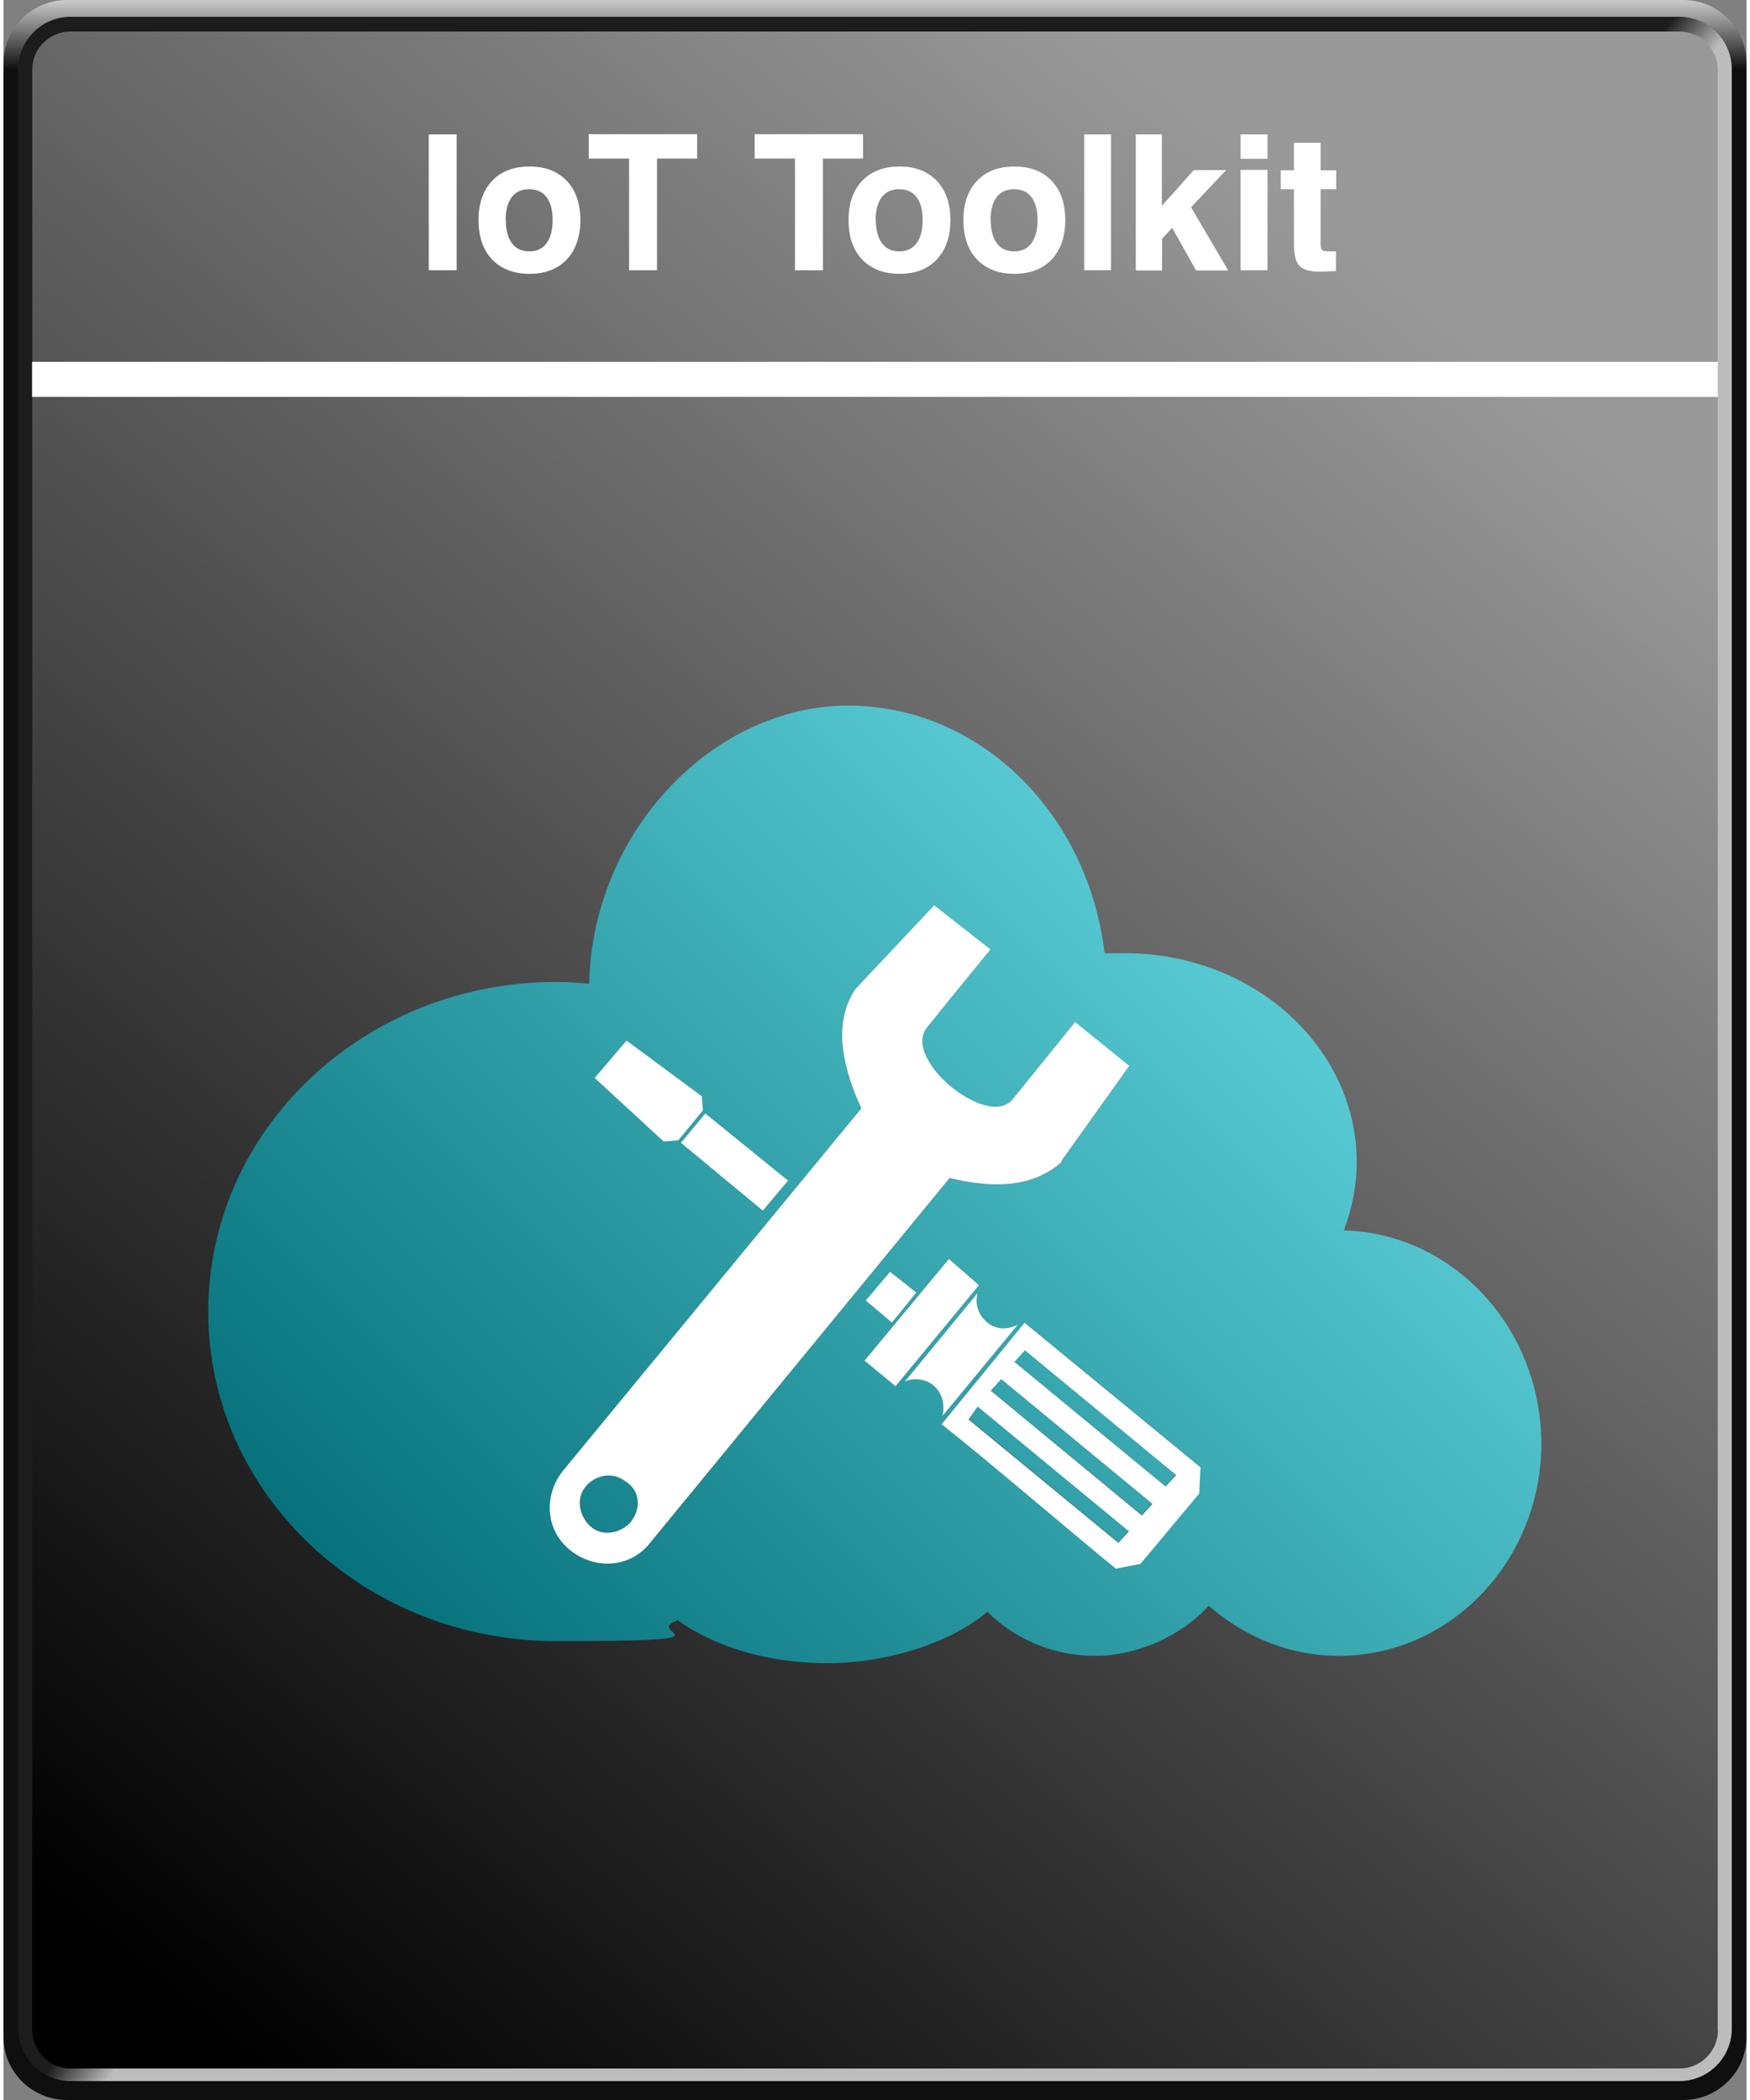 <?xml version="1.0" encoding="UTF-8"?>
<svg xmlns="http://www.w3.org/2000/svg" xmlns:xlink="http://www.w3.org/1999/xlink" width="250" height="300" viewBox="0 0 830 1000">
  <rect x="0" y="0" width="830" height="1000" fill="#808080" stroke="none"/>
  <defs>
    <linearGradient id="b" x1="415" y1="78" x2="415" y2="111.1" gradientTransform="translate(0 -78)" gradientUnits="userSpaceOnUse">
      <stop offset="0" stop-color="#cbcbcb"></stop>
      <stop offset="1" stop-color="#0f0f0f"></stop>
    </linearGradient>
    <linearGradient id="d" x1="409.7" y1="573.3" x2="429.4" y2="588.9" gradientTransform="translate(0 -78)" gradientUnits="userSpaceOnUse">
      <stop offset="0" stop-color="#1c1c1c"></stop>
      <stop offset="1" stop-color="#bcbcbc"></stop>
    </linearGradient>
    <linearGradient id="e" x1="700.8" y1="235.7" x2="52.1" y2="1012.8" gradientTransform="translate(0 -78)" gradientUnits="userSpaceOnUse">
      <stop offset="0" stop-color="#999"></stop>
      <stop offset="1" stop-color="#000"></stop>
    </linearGradient>
    <linearGradient id="g" x1="708.6" y1="490.9" x2="307.2" y2="892.3" gradientUnits="userSpaceOnUse">
      <stop offset="0" stop-color="#62d5de"></stop>
      <stop offset="1" stop-color="#07727b"></stop>
    </linearGradient>
    <linearGradient id="h" x1="707.6" y1="489.8" x2="306.2" y2="891.3" xlink:href="#g"></linearGradient>
    <linearGradient id="i" x1="611" y1="393.2" x2="209.6" y2="794.7" xlink:href="#g"></linearGradient>
    <linearGradient id="j" x1="639.5" y1="421.7" x2="238.1" y2="823.2" xlink:href="#g"></linearGradient>
    <linearGradient id="k" x1="706.4" y1="488.7" x2="305" y2="890.1" xlink:href="#g"></linearGradient>
  </defs>
  <g id="a">
    <path id="c" d="m830,970c0,16.6-13.6,30-30.2,30H30.2c-16.6,0-30.2-13.4-30.2-30V30C0,13.4,13.6,0,30.2,0h769.7c16.5,0,30.1,13.4,30.1,30v940Z" style="fill:url(#b); fill-rule:evenodd;"></path>
    <path d="m823,966c0,13.8-11.2,25-25,25H32c-13.8,0-25-11.2-25-25V33c0-13.8,11.2-25,25-25h766c13.8,0,25,11.2,25,25v933Z" style="fill:url(#d); fill-rule:evenodd;"></path>
    <path d="m816.4,966.7c0,10.1-8.2,18.3-18.3,18.3H32c-10.1,0-18.3-8.2-18.3-18.3V33.3c-.1-10.1,8.1-18.3,18.3-18.3h766c10.1,0,18.3,8.2,18.3,18.3v933.4h.1Z" style="fill:url(#e); fill-rule:evenodd;"></path>
  </g>
  <g id="f">
    <rect x="13.6" y="172.3" width="802.7" height="16.7" style="fill:#fff;"></rect>
    <path d="m202.5,128.7V64h13.3v64.7h-13.3Z" style="fill:#fff;"></path>
    <path d="m226.2,104.8c0-7.9,2.2-14.2,6.5-18.7,4.3-4.5,10.2-6.8,17.8-6.8s13.4,2.3,17.7,6.8c4.3,4.5,6.5,10.8,6.5,18.7s-2.2,14.2-6.5,18.8c-4.3,4.5-10.2,6.8-17.7,6.8s-13.4-2.3-17.8-6.8c-4.3-4.5-6.5-10.8-6.5-18.8Zm13,0c0,4.7,1,8.4,2.9,11,1.9,2.6,4.7,3.9,8.3,3.9s6.3-1.3,8.2-3.9c1.9-2.6,2.9-6.2,2.9-11s-1-8.4-2.9-10.9c-1.9-2.6-4.7-3.8-8.3-3.8s-6.4,1.3-8.3,3.8c-1.9,2.6-2.9,6.2-2.9,10.9Z" style="fill:#fff;"></path>
    <path d="m297.9,128.7v-53.2h-19.2v-11.6h51.6v11.6h-19.1v53.2h-13.3Z" style="fill:#fff;"></path>
    <path d="m376.9,128.7v-53.2h-19.2v-11.6h51.6v11.6h-19.1v53.2h-13.3Z" style="fill:#fff;"></path>
    <path d="m402.4,104.8c0-7.9,2.2-14.2,6.5-18.7,4.3-4.5,10.2-6.8,17.8-6.8s13.4,2.3,17.7,6.8c4.3,4.5,6.5,10.8,6.5,18.7s-2.2,14.2-6.5,18.8c-4.3,4.5-10.2,6.8-17.7,6.8s-13.4-2.3-17.8-6.8c-4.3-4.5-6.5-10.8-6.5-18.8Zm13,0c0,4.7,1,8.4,2.9,11,1.9,2.6,4.7,3.9,8.3,3.9s6.3-1.3,8.2-3.9c1.9-2.6,2.9-6.2,2.9-11s-1-8.4-2.9-10.9c-1.9-2.6-4.7-3.8-8.3-3.8s-6.4,1.3-8.3,3.8c-1.9,2.6-2.9,6.2-2.9,10.9Z" style="fill:#fff;"></path>
    <path d="m457.1,104.8c0-7.9,2.2-14.2,6.5-18.7,4.3-4.5,10.2-6.8,17.8-6.8s13.4,2.3,17.7,6.8c4.3,4.5,6.5,10.8,6.5,18.7s-2.2,14.2-6.5,18.8c-4.3,4.5-10.2,6.8-17.7,6.8s-13.4-2.3-17.8-6.8c-4.3-4.5-6.5-10.8-6.5-18.8Zm13,0c0,4.7,1,8.4,2.9,11,1.9,2.6,4.7,3.9,8.3,3.9s6.3-1.3,8.2-3.9c1.9-2.6,2.9-6.2,2.9-11s-1-8.4-2.9-10.9c-1.9-2.6-4.7-3.8-8.3-3.8s-6.4,1.3-8.3,3.8c-1.9,2.6-2.9,6.2-2.9,10.9Z" style="fill:#fff;"></path>
    <path d="m514.6,128.7V64h12.8v64.7h-12.8Z" style="fill:#fff;"></path>
    <path d="m539.2,128.7V64h12.4v34l15.2-17h15.4l-16.7,17.7,17.7,30.1h-15.3l-11.4-20.3-4.8,5.2v15.1h-12.4Z" style="fill:#fff;"></path>
    <path d="m589.1,75.6v-11.6h12.8v11.6h-12.8Zm0,53.1v-47.8h12.8v47.8h-12.8Z" style="fill:#fff;"></path>
    <path d="m634.5,129.1c-1.2,0-2.6,0-4.2.2-1.6,0-2.7.1-3.1.1-4.9,0-8.2-.9-10-2.7-1.8-1.8-2.7-5.4-2.7-10.8v-25.8h-6.3v-9h6.3v-13.1h12.7v13.1h7.4v9h-7.4v26.5c0,1.3.3,2.1.8,2.5s1.7.6,3.4.6h3.1v9.6Z" style="fill:#fff;"></path>
    <polygon points="459.6 675.7 530.9 734.5 535.8 729 463.9 669.6 459.6 675.7" style="fill:url(#g);"></polygon>
    <polygon points="470 662 542 721.4 546.9 715.9 475 656.5 470 662" style="fill:url(#h);"></polygon>
    <path d="m296.8,705.7c-2.6-2-5.5-3.2-8.7-3.2s-7.9,1.7-10.5,5c-4.9,5.5-3.5,14.3,2,19.2,5.5,5,14.3,3.5,19.2-2,4.9-6.1,4.4-14.8-2-18.9Z" style="fill:url(#i);"></path>
    <path d="m638.3,585.8c3.8-10.2,6.1-21,6.1-32.3,0-55-49.5-99.6-110.4-99.6s-6.4.3-9.6.6c-7.6-66.7-59.1-118.5-122.3-118.5s-121.7,59.1-123.2,132.5c-5.2-.6-10.5-.9-15.7-.9-91.4,0-165.7,70.2-165.7,157s74.3,156.9,165.7,156.9,39.9-3.8,57.9-9.9c17.5,12.5,42.8,20.4,71.1,20.4s58.8-9.6,76.3-24.5c12.8,12.8,31.2,21,51.2,21s41.1-9.3,54.2-23.9c16.9,14.8,38.4,23.9,62,23.9,53.3,0,96.4-45.4,96.4-101.3-.3-55-41.9-99.9-94.1-101.3Zm-264.7-23.6l-11.9,14.3-39-32.3,11.6-14,39.3,32Zm-76.9-66.7l35.8,26.5.6,6.7-11.6,14.3-7,.6-32.9-30.3,15.1-17.8Zm11.4,239.1c-9.3,11.9-25.9,13.1-37.9,3.8-11.9-9.3-13.1-25.9-3.8-37.9l142.1-172.7c-8.2-17.5-14.6-40.2-2.6-57.1l37.3-39.6,26.8,21s-18.3,22.4-30.3,37.3c-11.9,14.9,28.8,48.3,40.8,34.1,11.6-14.3,29.7-36.7,29.7-36.7l25.9,21-32.3,45.1v.6c-14.9,13.1-34.7,11.9-53.3,7.6l-142.4,173.5Zm126.7-119.1l-11.6,14.3-12.5-10.5,11.6-13.7,12.5,9.9Zm-24.8,32.3l40.2-48.3,14.3,12.5-39.6,48-14.9-12.2Zm19.2,10.2l34.6-42.2c-1.2,4.9,0,9.9,4.4,13.7,4.4,3.8,9.9,3.8,14.9,1.2l-35.8,43.4c1.2-5,0-10.5-4.4-14.3-3.8-3.2-9.9-3.8-13.7-1.7Zm140.1,53l-28,33.5-11.6,2.3c-19.8-16-62.6-52.7-83-68.7l39.6-48.3,83.6,68.7-.6,12.5Z" style="fill:url(#j);"></path>
    <polygon points="481.4 648.4 553.3 707.8 558.3 702.2 486.3 642.8 481.4 648.4" style="fill:url(#k);"></polygon>
    <path d="m510.2,486.8s-18.1,22.4-29.7,36.7c-11.9,14.3-52.7-19.2-40.8-34.1,11.9-14.9,30.3-37.3,30.3-37.3l-26.8-21-37.3,39.6c-11.9,16.9-5.5,39.6,2.6,57.1l-142.2,172.7c-9.3,11.9-8.2,28.5,3.8,37.9,11.9,9.3,28.6,8.2,37.9-3.8l142.5-173.6c18.6,4.4,38.5,5.5,53.3-7.6v-.6l32.3-45.2-25.9-21Zm-211.5,238c-5,5.5-13.7,7-19.2,2-5.5-5-7-13.7-2-19.2,2.6-3.2,7-5,10.5-5s6.1,1.2,8.7,3.2c6.4,4.1,7,12.8,2,18.9Z" style="fill:#fff;"></path>
    <polygon points="450.2 599.5 410 647.9 424.8 660.1 464.5 612 450.2 599.5" style="fill:#fff;"></polygon>
    <polygon points="361.6 576.5 373.6 562.2 334.2 530.2 322.6 544.2 361.6 576.5" style="fill:#fff;"></polygon>
    <polygon points="321.4 543 333.1 528.7 332.5 522 296.7 495.5 281.5 513.3 314.4 543.6 321.4 543" style="fill:#fff;"></polygon>
    <polygon points="423.1 629.8 434.7 615.5 422.2 605.6 410.6 619.3 423.1 629.8" style="fill:#fff;"></polygon>
    <path d="m447.3,674.1l35.8-43.4c-5,2.6-10.5,2.6-14.9-1.2-4.4-3.8-5.5-8.7-4.4-13.7l-34.7,42.2c3.8-2,9.9-1.5,13.7,1.7,4.4,3.8,5.5,9.3,4.4,14.3Z" style="fill:#fff;"></path>
    <path d="m486.3,629.8l-39.6,48.4c20.4,16,63.2,52.7,83,68.8l11.7-2.3,28-33.5.6-12.5-83.6-68.7Zm44.6,104.9l-71.4-58.8,4.4-6.1,72,59.4-5,5.5Zm11.1-13.1l-71.9-59.4,5-5.5,72,59.4-5,5.5Zm11.4-13.7l-72-59.4,5-5.5,72,59.4-5,5.5Z" style="fill:#fff;"></path>
  </g>
</svg>
